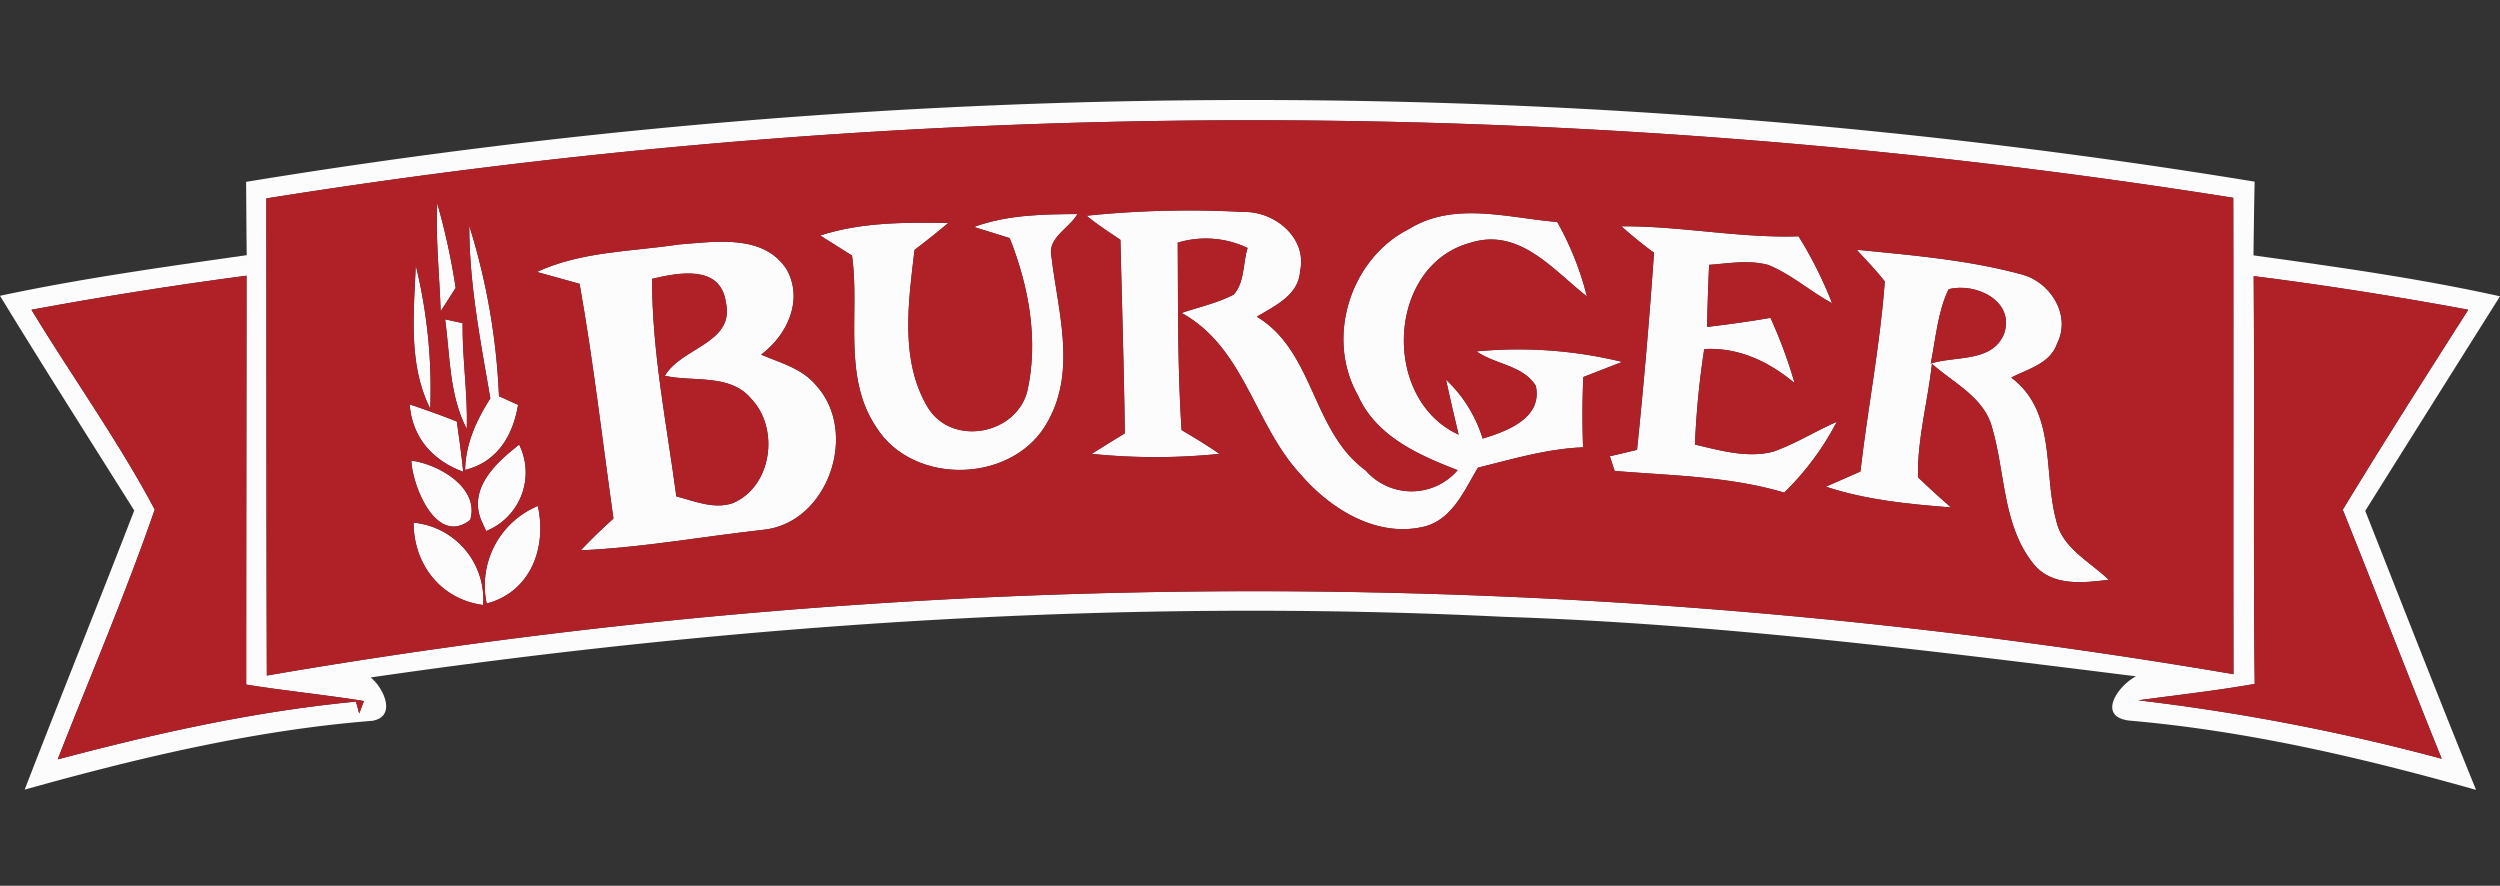 <svg xmlns="http://www.w3.org/2000/svg" xmlns:xlink="http://www.w3.org/1999/xlink" width="350" height="124" viewBox="0 0 350 124">
  <rect x="0" y="0" width="350" height="124" fill="#333333" stroke="none"/>
  <defs>
    <clipPath id="clip-path">
      <rect id="Rectángulo_31" data-name="Rectángulo 31" width="350" height="124" transform="translate(2 -1121)" fill="#2aec0f" opacity="0.49"/>
    </clipPath>
  </defs>
  <g id="Enmascarar_grupo_4" data-name="Enmascarar grupo 4" transform="translate(-2 1121)" clip-path="url(#clip-path)">
    <g id="a" transform="translate(-26.71 -1193.541)">
      <g id="_fcfcfdff" data-name="#fcfcfdff" transform="translate(28.71 86.541)">
        <path id="Trazado_1134" data-name="Trazado 1134" d="M63.165,98a869.363,869.363,0,0,1,281.193-.029c-.073,3.441-.117,6.882-.16,10.323,11.563,1.6,23.125,3.208,34.513,5.73q-9.448,15-18.868,30.037c5.147,13.021,10.236,26.085,15.514,39.062-15.908-4.491-32.049-8.267-48.54-9.7-4.564-.54-1.648-4.841.933-6.2-29.4-3.66-58.878-7.378-88.521-8.326-53-2.6-106.164.875-158.626,8.486,1.779,1.414,3.7,5.424.277,6.066-16.549,1.312-32.749,5.176-48.715,9.638,5.045-13.05,10.294-26.027,15.339-39.077C41.22,134,34.863,124.042,28.71,113.952c11.417-2.435,22.98-4.039,34.542-5.687-.044-3.427-.058-6.838-.087-10.265m2.829,2.318c.029,22.265,0,44.53.073,66.8a814.925,814.925,0,0,1,275.331-.19c-.044-22.236.015-44.457-.029-66.693a875.282,875.282,0,0,0-275.375.087m-32.88,15.587c5.687,9.361,12.131,18.314,17.264,27.981-4.083,11.8-9.026,23.315-13.589,34.965,13.721-3.645,27.616-6.736,41.76-8.092L79,172.436c.16-.437.5-1.312.656-1.75-5.482-.889-11.009-1.414-16.476-2.3-.015-19.086.044-38.173.044-57.245q-15.113,1.99-30.11,4.768m311.113-4.71c.131,19.028-.073,38.056.146,57.084-5.41.962-10.877,1.56-16.3,2.3a296.7,296.7,0,0,1,42.474,8.18c-4.68-11.592-9.186-23.257-13.852-34.863,5.716-9.419,11.65-18.707,17.57-28C364.289,114.054,354.272,112.464,344.226,111.2Z" transform="translate(-28.71 -86.541)" fill="#fcfcfd"/>
        <path id="Trazado_1135" data-name="Trazado 1135" d="M70.708,96.45A93.819,93.819,0,0,1,73.289,108.3c-.685,1.108-1.4,2.187-2.1,3.281C71.029,106.54,70.474,101.5,70.708,96.45Z" transform="translate(-9.497 -82.002)" fill="#fcfcfd"/>
        <path id="Trazado_1136" data-name="Trazado 1136" d="M133.04,97.877a139.971,139.971,0,0,1,21.973-.525c4.345-.117,8.953,3.631,7.917,8.282-.2,3.383-3.543,4.855-6.051,6.386,8.034,4.812,7.7,16.039,15.222,21.507a8.52,8.52,0,0,0,12.89-.029c-5.5-2.114-11.431-4.753-13.969-10.484-4.564-8.049-1.064-19.13,7.145-23.271,6.328-3.922,13.9-1.546,20.763-.992a41.874,41.874,0,0,1,4.156,10.425c-4.768-3.733-9.463-9.7-16.36-7.495-11.665,3.193-12.452,21.9-1.6,26.843-.612-2.566-1.21-5.118-1.764-7.7a19.124,19.124,0,0,1,5.132,8.253c3.383-1.021,8.413-2.872,7.436-7.378-1.735-2.872-5.716-3-8.3-4.826a61.187,61.187,0,0,1,20.4,1.473c-1.823.7-3.631,1.414-5.453,2.114q-.2,4.921-.029,9.842c-5.03.2-9.857,1.648-14.712,2.843-1.881,3.106-3.47,7.057-7.29,8.194-6.707,1.764-13.327-2.333-17.555-7.261-6.459-6.941-7.845-17.76-16.651-22.586,2.435-.846,5-1.371,7.305-2.581,1.546-1.75,1.269-4.389,1.939-6.518a13.615,13.615,0,0,0-9.784-.744c.058,8.734-.029,17.5.54,26.231,1.779,1.064,3.587,2.129,5.293,3.339a88.243,88.243,0,0,1-17.876,0c1.546-.977,3.091-1.939,4.637-2.872-.117-9.04-.408-18.066-.612-27.091C136.175,100.166,134.527,99.116,133.04,97.877Z" transform="translate(19.083 -81.679)" fill="#fcfcfd"/>
        <path id="Trazado_1137" data-name="Trazado 1137" d="M107.46,100.494c5.774-1.881,11.927-1.852,17.935-1.75-1.531,1.3-3.12,2.537-4.724,3.776-.846,7.305-2.1,15.543,1.925,22.148,3.427,5.38,12.321,3.689,13.866-2.391,1.6-7.174.2-14.668-2.464-21.419-1.254-.379-3.747-1.166-5-1.56,4.637-1.706,9.609-1.779,14.479-1.808-1.079,1.954-4.2,3.31-3.645,5.876.889,7.6,3.529,15.952-.467,23.1-4.622,8.7-18.751,9.23-24.029.9-4.8-7.1-2.289-16.1-3.412-24.058C110.814,102.608,108.583,101.194,107.46,100.494Z" transform="translate(7.365 -81.526)" fill="#fcfcfd"/>
        <path id="Trazado_1138" data-name="Trazado 1138" d="M73.953,98.62a92.835,92.835,0,0,1,4.156,23.854c.671.306,2,.9,2.668,1.21-.685,4.272-2.916,8.02-7.407,9.113.058-3.674,1.589-6.984,3.529-10.017C75.528,114.79,73.939,106.756,73.953,98.62Z" transform="translate(-8.252 -81.008)" fill="#fcfcfd"/>
        <path id="Trazado_1139" data-name="Trazado 1139" d="M184.9,98.67c8.3-.058,16.491,1.677,24.8,1.4a56.323,56.323,0,0,1,4.7,9.376c-3.047-1.648-5.687-4.024-8.909-5.351-2.727-.758-5.555-.219-8.311-.029-.131,2.9-.233,5.789-.277,8.69,2.96-.35,5.92-.758,8.865-1.269a65.449,65.449,0,0,1,3.383,9.142c-3.616-3.033-7.859-5.03-12.656-4.768a120.971,120.971,0,0,0-1.3,13.371c3.572.817,7.32,1.939,10.994.977,3.077-1.094,5.876-2.858,8.865-4.17a38.65,38.65,0,0,1-7.363,9.915c-7.7-2.289-15.806-2.377-23.738-3.033-.175-.51-.5-1.531-.671-2.056.948-.219,2.858-.671,3.806-.9q1.422-13.757,2.377-27.587C187.873,101.208,186.357,99.983,184.9,98.67Z" transform="translate(42.097 -80.986)" fill="#fcfcfd"/>
        <path id="Trazado_1140" data-name="Trazado 1140" d="M80.26,104.379c6.211-2.887,13.239-2.843,19.9-3.849,5.089-.379,11.9-1.516,15.106,3.558,2.333,4.3,0,9.171-3.616,11.869,2.7,1.152,5.774,1.939,7.713,4.316,5.993,6.561,1.691,19.188-7.305,20.195-8.559.948-17.045,2.508-25.662,2.887,1.458-1.546,2.989-3.018,4.578-4.447-1.546-10.95-2.8-21.959-4.739-32.865-1.5-.408-4.476-1.239-5.978-1.662m16.126.962c-.015,10.25,2.056,20.34,3.4,30.46,2.552.656,5.191,1.823,7.859.962,5.526-2.289,6.634-10.455,2.625-14.625-2.945-3.558-8.122-2.318-12.088-3.222,2.318-4.01,9.857-4.535,8.53-10.338C105.922,103.314,100.061,104.481,96.386,105.341Z" transform="translate(-5.095 -80.307)" fill="#fcfcfd"/>
        <path id="Trazado_1141" data-name="Trazado 1141" d="M208.336,100.92c7.713.773,15.529,1.4,23.038,3.441,4.039,1.006,7.043,5.687,5.03,9.667-.948,2.829-4.068,3.572-6.43,4.783,6.386,4.812,4.447,13.2,6.284,19.961.8,3.922,4.739,5.8,7.363,8.355-3.587.437-8.02.962-10.557-2.26-4.316-5.38-3.908-12.729-5.774-19.057-1.108-4.243-5.424-6.226-8.413-8.924-.583,5.293-2.07,10.557-1.954,15.893,1.5,1.444,3.033,2.843,4.622,4.214-5.905-.452-11.869-1.035-17.526-2.9,1.21-.525,3.631-1.6,4.841-2.129,1.021-8.88,2.756-17.687,3.412-26.61-1.225-1.56-2.61-2.975-3.937-4.433M218.7,116.857c3.427-1.123,8.588-.1,10.265-4.156,1.589-4.593-3.951-7.232-7.757-6.255C219.651,109.7,219.417,113.372,218.7,116.857Z" transform="translate(51.598 -79.954)" fill="#fcfcfd"/>
        <path id="Trazado_1142" data-name="Trazado 1142" d="M68.723,102.41a72.767,72.767,0,0,1,2.027,20.078C67.644,116.306,68.46,109.088,68.723,102.41Z" transform="translate(-10.516 -79.272)" fill="#fcfcfd"/>
        <path id="Trazado_1143" data-name="Trazado 1143" d="M71.45,107.6c.612.131,1.837.408,2.45.539-.058,4.943.729,9.857.583,14.814C72.019,118.229,72.15,112.747,71.45,107.6Z" transform="translate(-9.131 -76.894)" fill="#fcfcfd"/>
        <path id="Trazado_1144" data-name="Trazado 1144" d="M68.05,115.77q3.324,1.094,6.591,2.391c.35,2.348.656,4.7.9,7.043C71.3,123.673,68.356,120.363,68.05,115.77Z" transform="translate(-10.689 -73.152)" fill="#fcfcfd"/>
        <path id="Trazado_1145" data-name="Trazado 1145" d="M75.156,130.42c-2.056-4.564,1.983-8.282,5.22-10.79a8.829,8.829,0,0,1-4.622,12.1Z" transform="translate(-7.69 -71.384)" fill="#fcfcfd"/>
        <path id="Trazado_1146" data-name="Trazado 1146" d="M68.2,121.16c3.849.51,9.594,3.806,8.253,8.311C71.772,133.146,68.4,124.922,68.2,121.16Z" transform="translate(-10.62 -70.683)" fill="#fcfcfd"/>
        <path id="Trazado_1147" data-name="Trazado 1147" d="M75.519,139.182a12.068,12.068,0,0,1,7.159-13.662C83.976,131.338,81.686,137.549,75.519,139.182Z" transform="translate(-7.382 -68.685)" fill="#fcfcfd"/>
        <path id="Trazado_1148" data-name="Trazado 1148" d="M68.42,127.12a10.809,10.809,0,0,1,9.74,11.533C72.255,137.881,68.42,132.982,68.42,127.12Z" transform="translate(-10.519 -67.952)" fill="#fcfcfd"/>
      </g>
      <g id="_af2027ff" data-name="#af2027ff" transform="translate(33.113 89.377)">
        <path id="Trazado_1149" data-name="Trazado 1149" d="M54.28,99.427a875.282,875.282,0,0,1,275.375-.087c.044,22.236-.015,44.457.029,66.693a814.925,814.925,0,0,0-275.331.19c-.073-22.265-.044-44.53-.073-66.8m23.927.671c-.233,5.045.321,10.09.481,15.135.7-1.094,1.414-2.173,2.1-3.281A93.825,93.825,0,0,0,78.207,100.1m90.912,1.75c1.487,1.239,3.135,2.289,4.739,3.383.2,9.026.5,18.051.612,27.091-1.546.933-3.091,1.9-4.637,2.872a88.243,88.243,0,0,0,17.876,0c-1.706-1.21-3.514-2.275-5.293-3.339-.569-8.734-.481-17.5-.54-26.231a13.615,13.615,0,0,1,9.784.744c-.671,2.129-.394,4.768-1.939,6.518-2.3,1.21-4.87,1.735-7.305,2.581,8.807,4.826,10.192,15.645,16.651,22.586,4.228,4.928,10.848,9.026,17.555,7.261,3.82-1.137,5.41-5.089,7.29-8.194,4.855-1.2,9.682-2.639,14.712-2.843q-.175-4.921.029-9.842c1.823-.7,3.631-1.414,5.453-2.114a61.187,61.187,0,0,0-20.4-1.473c2.581,1.823,6.561,1.954,8.3,4.826.977,4.505-4.053,6.357-7.436,7.378a19.124,19.124,0,0,0-5.132-8.253c.554,2.581,1.152,5.132,1.764,7.7-10.848-4.943-10.061-23.65,1.6-26.843,6.9-2.2,11.592,3.762,16.36,7.495a41.874,41.874,0,0,0-4.156-10.425c-6.868-.554-14.435-2.931-20.763.992-8.209,4.141-11.708,15.222-7.145,23.271,2.537,5.73,8.472,8.369,13.969,10.484a8.52,8.52,0,0,1-12.89.029c-7.524-5.468-7.188-16.7-15.222-21.507,2.508-1.531,5.847-3,6.051-6.386,1.035-4.651-3.572-8.4-7.917-8.282a139.971,139.971,0,0,0-21.973.525m-37.3,2.77c1.123.7,3.354,2.114,4.462,2.814,1.123,7.961-1.385,16.958,3.412,24.058,5.278,8.326,19.407,7.8,24.029-.9,4-7.145,1.356-15.5.467-23.1-.554-2.566,2.566-3.922,3.645-5.876-4.87.029-9.842.1-14.479,1.808,1.254.394,3.747,1.181,5,1.56,2.668,6.751,4.068,14.246,2.464,21.419-1.546,6.08-10.44,7.772-13.866,2.391-4.024-6.605-2.77-14.843-1.925-22.148,1.6-1.239,3.193-2.479,4.724-3.776-6.007-.1-12.16-.131-17.935,1.75M82.7,103.262c-.015,8.136,1.575,16.17,2.945,24.161-1.939,3.033-3.47,6.343-3.529,10.017,4.491-1.094,6.722-4.841,7.407-9.113-.671-.306-2-.9-2.668-1.21A92.835,92.835,0,0,0,82.7,103.262m161.294.073c1.458,1.312,2.974,2.537,4.564,3.7q-.962,13.823-2.377,27.587c-.948.233-2.858.685-3.806.9.175.525.5,1.546.671,2.056,7.932.656,16.039.744,23.738,3.033a38.65,38.65,0,0,0,7.363-9.915c-2.989,1.312-5.789,3.077-8.865,4.17-3.674.962-7.422-.16-10.994-.977a120.971,120.971,0,0,1,1.3-13.371c4.8-.262,9.04,1.735,12.656,4.768a65.449,65.449,0,0,0-3.383-9.142c-2.945.51-5.905.919-8.865,1.269.044-2.9.146-5.789.277-8.69,2.756-.19,5.584-.729,8.311.029,3.222,1.327,5.862,3.7,8.909,5.351a56.323,56.323,0,0,0-4.7-9.376c-8.311.277-16.506-1.458-24.8-1.4M92.161,109.722c1.5.423,4.476,1.254,5.978,1.662,1.939,10.907,3.193,21.915,4.739,32.865-1.589,1.429-3.12,2.9-4.578,4.447,8.617-.379,17.1-1.939,25.662-2.887,9-1.006,13.3-13.633,7.305-20.195-1.939-2.377-5.016-3.164-7.713-4.316,3.616-2.7,5.949-7.567,3.616-11.869-3.208-5.074-10.017-3.937-15.106-3.558-6.663,1.006-13.691.962-19.9,3.849m184.769-3.106c1.327,1.458,2.712,2.872,3.937,4.433-.656,8.924-2.391,17.73-3.412,26.61-1.21.525-3.631,1.6-4.841,2.129,5.657,1.866,11.621,2.45,17.526,2.9-1.589-1.371-3.12-2.77-4.622-4.214-.117-5.337,1.371-10.6,1.954-15.893,2.989,2.7,7.305,4.68,8.413,8.924,1.866,6.328,1.458,13.677,5.774,19.057,2.537,3.222,6.97,2.7,10.557,2.26-2.625-2.552-6.561-4.433-7.363-8.355-1.837-6.766.1-15.15-6.284-19.961,2.362-1.21,5.482-1.954,6.43-4.783,2.012-3.981-.991-8.661-5.03-9.667-7.509-2.041-15.324-2.668-23.038-3.441M75.2,108.788c-.262,6.678-1.079,13.9,2.027,20.078A72.768,72.768,0,0,0,75.2,108.788m4.112,7.567c.7,5.147.569,10.629,3.033,15.354.146-4.957-.642-9.871-.583-14.814-.612-.131-1.837-.408-2.45-.539m-4.958,11.913c.306,4.593,3.252,7.9,7.495,9.434-.248-2.348-.554-4.7-.9-7.043q-3.259-1.29-6.591-2.391m10.1,16.418.6,1.312a8.829,8.829,0,0,0,4.622-12.1c-3.237,2.508-7.276,6.226-5.22,10.79m-9.886-8.559c.2,3.762,3.572,11.986,8.253,8.311,1.341-4.506-4.4-7.8-8.253-8.311m10.557,20.02c6.168-1.633,8.457-7.845,7.159-13.662a12.068,12.068,0,0,0-7.159,13.662M74.9,144.818c0,5.862,3.835,10.761,9.74,11.533A10.809,10.809,0,0,0,74.9,144.818Z" transform="translate(-21.4 -88.486)" fill="#af2027"/>
        <path id="Trazado_1150" data-name="Trazado 1150" d="M91.32,103.945c3.674-.86,9.536-2.027,10.323,3.237,1.327,5.8-6.211,6.328-8.53,10.338,3.966.9,9.142-.335,12.088,3.222,4.01,4.17,2.9,12.335-2.625,14.625-2.668.86-5.307-.306-7.859-.962C93.376,124.286,91.305,114.2,91.32,103.945Z" transform="translate(-4.432 -81.747)" fill="#af2027"/>
        <path id="Trazado_1151" data-name="Trazado 1151" d="M31.73,108.178q14.982-2.778,30.11-4.768c0,19.072-.058,38.158-.044,57.245,5.468.889,10.994,1.414,16.476,2.3-.16.437-.5,1.312-.656,1.75l-.452-1.677c-14.143,1.356-28.039,4.447-41.76,8.092,4.564-11.65,9.507-23.169,13.589-34.965C43.861,126.492,37.417,117.539,31.73,108.178Z" transform="translate(-31.73 -81.65)" fill="#af2027"/>
        <path id="Trazado_1152" data-name="Trazado 1152" d="M250.176,103.45c10.046,1.269,20.063,2.858,30.037,4.71-5.92,9.288-11.854,18.576-17.57,28,4.666,11.606,9.171,23.271,13.852,34.863a296.7,296.7,0,0,0-42.474-8.18c5.424-.744,10.892-1.341,16.3-2.3C250.1,141.506,250.307,122.478,250.176,103.45Z" transform="translate(60.937 -81.631)" fill="#af2027"/>
        <path id="Trazado_1153" data-name="Trazado 1153" d="M214.09,115.184c.714-3.485.948-7.159,2.508-10.411,3.806-.977,9.346,1.662,7.757,6.255C222.678,115.082,217.517,114.062,214.09,115.184Z" transform="translate(51.807 -81.118)" fill="#af2027"/>
      </g>
    </g>
  </g>
</svg>
